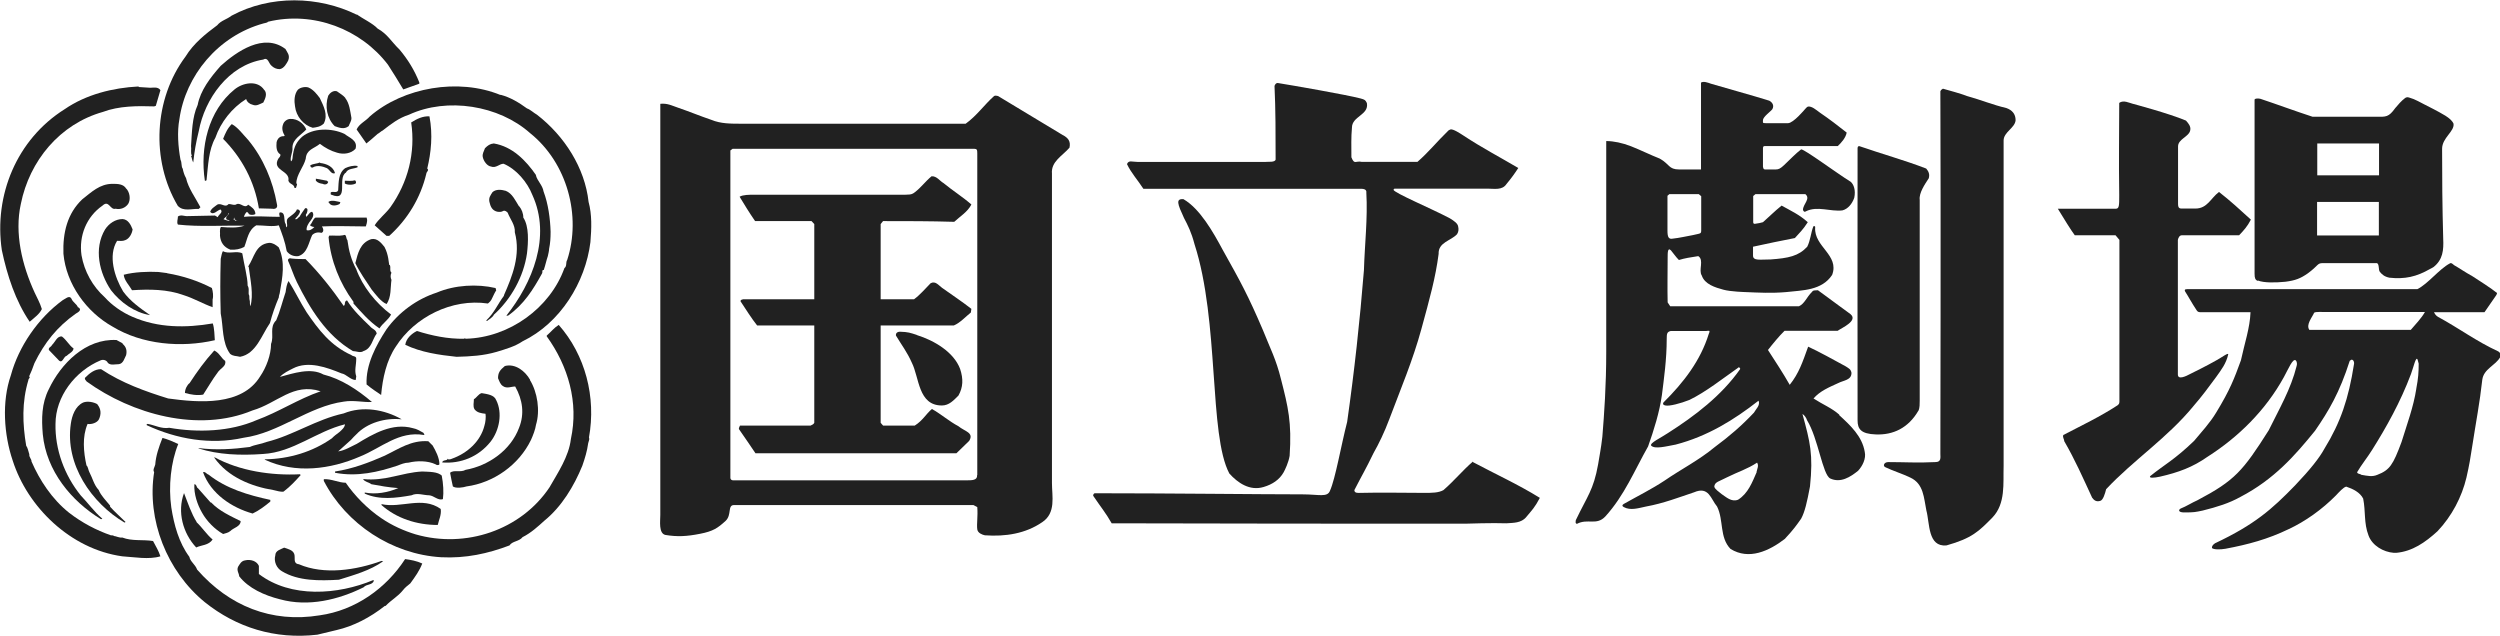 <?xml version="1.0" encoding="UTF-8"?>
<svg id="_レイヤー_2" data-name="レイヤー 2" xmlns="http://www.w3.org/2000/svg" viewBox="0 0 135.58 34.48">
  <defs>
    <style>
      .cls-1 {
        fill: #212121;
        stroke-width: 0px;
      }
    </style>
  </defs>
  <g id="Layout">
    <g>
      <g>
        <path class="cls-1" d="M19.35.78c.31.23.86.48,1.13.77.54.3.75.72,1.19,1.14.45.54.8,1.1,1.07,1.78v.07l-.87.31c-.26-.44-.54-.89-.83-1.34-1.46-1.92-4.04-2.93-6.51-2.33-.03.06-.15.06-.24.09-2.47.68-4.23,2.84-4.56,5.19-.13.69-.07,1.5.06,2.21.08.13.03.37.12.48.03.16.09.36.18.51.12.54.5,1.05.78,1.58l-.09.09c-.38-.02-.84.16-1.14-.17-1.47-2.49-1.29-5.8.42-8.09.44-.72,1.1-1.24,1.72-1.7.21-.26.51-.31.78-.52,2.1-1.13,4.72-1.07,6.79-.05Z"/>
        <path class="cls-1" d="M15.47,2.64c.11.21.27.35.16.64-.08.15-.22.43-.46.47-.18,0-.33-.07-.45-.19-.15-.12-.18-.48-.44-.33-1.89.3-3.18,2.14-3.5,3.88-.15.6-.24,1.13-.3,1.7-.06-.08-.08-.3-.12-.35.03,0,.03-.02.05-.02-.09-.13-.02-.36-.05-.52.05-.71.05-1.55.36-2.23.15-.79.69-1.49,1.25-2.12.87-.78,2.33-1.8,3.5-.92Z"/>
        <path class="cls-1" d="M14.33,4.87c.18.21.06.47-.05.69-.21.09-.37.21-.58.12-.15-.03-.31-.15-.35-.31-.78.49-1.38,1.26-1.67,2.1-.37.66-.39,1.49-.48,2.31-.03,0-.07.05-.09.02-.27-1.79.18-3.79,1.61-4.95.45-.37,1.25-.52,1.61.03Z"/>
        <path class="cls-1" d="M27.15,5.14c.53.14.99.42,1.43.74.18.06.36.24.54.34,1.5,1.16,2.6,2.89,2.8,4.73.19.69.16,1.44.1,2.18-.27,2.18-1.63,4.39-3.68,5.38-.41.28-.91.42-1.4.57-.72.21-1.4.25-2.18.27-.95-.1-1.92-.24-2.78-.65.04-.33.33-.6.63-.75.8.25,1.67.44,2.57.42l.02-.03.06.03c2.37-.06,4.58-1.68,5.35-3.83.15-.11.06-.32.15-.44.78-2.39,0-5.27-2.01-6.88-1.69-1.51-4.5-1.96-6.57-1-.56.18-.98.51-1.43.86-.08.03-.18.14-.27.18-.21.18-.39.35-.61.52l-.53-.76c.15-.32.48-.44.72-.71,1.82-1.58,4.81-2.09,7.08-1.16Z"/>
        <path class="cls-1" d="M8.15,4.76c.15,0,.42-.07.55.13l-.25.85-.09.03c-.9-.03-1.91-.03-2.78.3-2.34.66-3.98,2.65-4.45,4.99-.35,1.58.06,3.31.75,4.81.12.26.29.56.39.89-.12.27-.42.48-.66.69-.77-1.13-1.22-2.51-1.51-3.88-.44-2.97.8-6.01,3.41-7.65,1.16-.8,2.62-1.16,4-1.23l.02.03.63.04Z"/>
        <path class="cls-1" d="M17.34,5.31c.22.46.46.92.22,1.39-.19.18-.39.2-.6.23-.5-.14-.9-.62-.96-1.16-.05-.28-.05-.65.15-.9.15-.15.45-.18.59-.12.27.12.46.38.59.55Z"/>
        <path class="cls-1" d="M18.72,5.31c.24.31.27.72.34,1.09,0,.17-.1.29-.15.44-.25.2-.53.08-.76,0-.42-.42-.54-1.08-.35-1.65.09-.15.27-.3.47-.24.18.13.34.22.45.35Z"/>
        <path class="cls-1" d="M23.29,6.31c.19.99.09,1.97-.12,2.83.12.1-.05.18-.05.28-.31,1.31-1.02,2.48-2.01,3.37h-.15l-.64-.57c.19-.32.58-.62.85-.98.96-1.35,1.37-2.96,1.13-4.6.32-.2.63-.35.99-.33Z"/>
        <path class="cls-1" d="M16.61,7.02c-.27.3-.73.51-.75.96.03.3-.15.53-.08.77.11-.06.08-.28.11-.38.07-.42.18-.66.49-.95.59-.49,1.6-.49,2.3-.16.26.21.74.35.6.81-.24.26-.65.32-1,.21-.33-.09-.66-.27-.93-.48-.33.27-.73.3-.77.81-.11.45-.51.86-.51,1.34l.04.02c0,.06-.04.16-.06.22h-.08c-.02-.22-.26-.18-.33-.39.11-.56-.91-.54-.55-1.19.05-.06.15-.16.11-.24-.22-.13-.22-.42-.2-.66.03-.14.12-.28.3-.32.05,0,.12,0,.14-.03-.12-.2-.17-.41-.09-.61.04-.15.21-.3.4-.3.38-.02.73.25.86.57Z"/>
        <path class="cls-1" d="M13.46,7.59c.82.99,1.34,2.23,1.56,3.49.06.22-.12.27-.26.24l-.72-.02c-.24-1.48-.93-2.75-1.94-3.77.12-.3.24-.58.47-.8.33.17.63.59.89.86Z"/>
        <path class="cls-1" d="M29.06,9.5c.08.32.36.53.42.89.25.66.36,1.47.38,2.18,0,.36-.02.62-.08.92,0,.1-.05.31-.07.4-.08.23-.14.52-.22.75-.13,0-.04.11-.1.2-.48.87-.98,1.67-1.84,2.28h-.09c1.41-1.77,2.45-4.28,1.41-6.55-.27-.69-.87-1.4-1.56-1.69-.23,0-.41.26-.69.15-.2-.03-.39-.28-.44-.52-.03-.18.06-.29.12-.47.15-.15.27-.24.48-.26,1.01.17,1.74.92,2.3,1.73Z"/>
        <path class="cls-1" d="M17.37,8.84c.34.04.7.19.8.55-.2.08-.28-.18-.44-.27-.21-.09-.53-.19-.78-.03-.08,0-.12-.03-.12-.13.15-.08.36-.08.53-.15v.03Z"/>
        <path class="cls-1" d="M19.41,9.06c-.2.11-.54.06-.65.3-.49.3.2,1.61-.79,1.2-.06,0-.03-.09-.03-.13.13-.07.33.06.4-.11.03-.44,0-.93.38-1.2.19-.09.45-.16.66-.12l.02.06Z"/>
        <path class="cls-1" d="M17.8,9.86c-.03.15-.19.17-.3.11-.13-.02-.27-.05-.37-.17v-.11l.6.11.06.06Z"/>
        <path class="cls-1" d="M19.29,9.95c-.15.09-.45.09-.59,0v-.15c.14,0,.39.03.54-.02.08.02.08.15.05.17Z"/>
        <path class="cls-1" d="M6.84,10.22c.2.2.26.6.11.84-.15.21-.41.32-.68.26-.3.09-.36-.5-.71-.17-.87.6-1.29,1.64-1.14,2.69.15.88.61,1.7,1.26,2.28.39.44.96.83,1.5,1.06,1.4.61,2.9.61,4.36.36.09.28.09.64.11.91-1.82.42-3.94.24-5.55-.74-1.41-.79-2.51-2.3-2.66-3.95-.04-1.14.21-2.18,1.02-2.95.5-.39.95-.84,1.64-.84.27,0,.6,0,.75.27Z"/>
        <path class="cls-1" d="M28.16,11.19c.13.16.22.38.22.61.32.48.27,1.34.2,1.94-.18,1.26-.86,2.48-1.79,3.32-.09.18-.28.26-.38.35l-.04-.03c.45-.43.62-.89.96-1.34v-.03c.45-1.02.92-2.18.59-3.41.03-.39-.25-.71-.39-1.07-.06-.06-.15-.13-.24-.09-.09.06-.2.06-.33.04-.27-.07-.36-.27-.42-.54-.04-.22.05-.33.17-.52.19-.17.48-.14.72-.07.35.14.51.51.71.83Z"/>
        <path class="cls-1" d="M18.42,11.06c-.15.09-.41.13-.53,0-.04-.07-.09-.07-.07-.12.19-.12.5,0,.64.02l-.04.1Z"/>
        <path class="cls-1" d="M19.86,11.8h-2.75c-.15.09-.17.29-.3.41.04.06.16.1.24.1-.09.1-.27.23-.42.17-.03-.17.11-.39.21-.51.09-.11.23-.33.09-.48-.13-.02-.22.21-.33.27,0-.08-.04-.12.03-.18.04-.09.11-.32-.08-.29-.12.18-.21.29-.31.47-.08.03-.12.17-.24.12.12-.15.21-.21.27-.39,0-.09-.09-.15-.17-.13-.06.19-.33.34-.47.46-.16.15,0,.36-.08.51-.08-.07-.02-.21-.08-.21-.09-.21.03-.63-.3-.6-.06.09,0,.15,0,.24-.63,0-1.34-.06-1.94,0,.03-.12.09-.21.16-.27.04.03.1.06.1.12.09.06.27.06.36,0,0-.27-.23-.39-.39-.51-.2.24-.39-.12-.62-.03-.13.1-.3-.02-.45,0-.18.22-.39-.09-.61.03-.15.12-.33.21-.38.39.17.21.38-.09.56-.13.17.16-.12.28-.15.42l-.15-.09-1.47.03c-.19.02-.36-.1-.54.02,0,.15-.08.32,0,.44,1.17.13,2.42.04,3.61.06-.42.14-.83.1-1.28.07-.09.14-.03.32-.05.47.03.36.2.62.56.76.28.02.54-.03.76-.15.17-.42.2-.9.65-1.17.42,0,.89.09,1.22,0,.18.47.34.89.43,1.4.15.21.39.3.63.27.5-.15.56-.75.75-1.14.11-.12.3-.18.5-.12.17-.06.09-.27.03-.35.74-.04,1.52,0,2.38,0l.02-.07c.04-.12.1-.34-.02-.45ZM12.12,11.89c.09-.12.25-.18.27-.33h.03c-.03.12-.19.18-.15.31.02.07.12.05.18.07-.03.08-.22-.02-.33-.05ZM12.83,11.98c-.06,0-.11-.04-.14-.08l-.03.02s.03-.12.09-.15c-.06.03-.03.1-.03.12.04.02.07.06.11.08.04,0,.08,0,.13,0-.06.01-.1,0-.13,0Z"/>
        <path class="cls-1" d="M7.19,12.45c-.03.21-.17.49-.39.57-.15.07-.3.04-.45.04-.5.8-.14,1.97.33,2.75.39.53.9.89,1.46,1.28-.83-.13-1.61-.69-2.12-1.35-.63-.93-.95-2.25-.32-3.3.21-.32.56-.56.95-.56.3.02.45.32.54.56Z"/>
        <path class="cls-1" d="M18.84,13.02c.08.6.22,1.1.48,1.58.34.93,1.05,1.83,1.89,2.46-.18.32-.45.46-.63.75-.54-.36-.98-.87-1.41-1.35v-.09c-.75-1.02-1.23-2.22-1.35-3.5l.03-.09c.27-.02.51.03.76-.02.2-.1.14.18.23.26Z"/>
        <path class="cls-1" d="M20.85,13.39c.23.43.23.89.26.98h.03c.07.15-.03.3.09.42-.06.12-.06.26,0,.39-.06.38,0,.95-.27,1.31-.33-.15-.6-.54-.8-.78-.3-.45-.66-.96-.89-1.44.14-.54.26-1.1.86-1.3.33-.07.54.2.72.42Z"/>
        <path class="cls-1" d="M15.12,13.42c.36.8.2,1.62.06,2.41,0,.09-.06.18-.06.3-.19.45-.36.93-.48,1.39-.45.65-.75,1.67-1.62,1.83-.24-.06-.36-.02-.54-.16-.45-.61-.36-1.45-.51-2.19-.03-1.11-.03-1.8,0-2.96.03-.12.06-.34.12-.42.3.18.75-.04,1.05.12.09.57.29,1.29.29,1.75.12.19,0,.4.09.55,0,.09,0,.2.03.29,0,.1,0,.18.03.28.18-.63,0-1.42-.09-2.13l-.03-.03c.33-.48.39-1.2,1.14-1.28.2,0,.36.11.51.24Z"/>
        <path class="cls-1" d="M16.57,14.05c.77.78,1.47,1.67,2.07,2.54.12-.07,0-.25.18-.3.32.52.8.98,1.25,1.41.12.15.32.17.36.39-.24.31-.27.81-.72.95-.16.12-.4,0-.57,0-1.46-.86-2.33-2.31-3.04-3.74-.19-.39-.3-.77-.47-1.14-.05-.11.07-.18.17-.14.26.03.54.03.77.03Z"/>
        <path class="cls-1" d="M9.07,14.82c.84.14,1.67.41,2.42.8.06.19.09.45.04.62v.42c-.51-.18-1.02-.48-1.56-.65-.9-.33-1.88-.33-2.81-.27-.15-.27-.42-.52-.45-.84.57-.15,1.31-.18,1.88-.15l.47.06Z"/>
        <path class="cls-1" d="M16.61,16.91c.68.99,1.31,1.83,2.45,2.35.08.08.26.04.26.19,0,.37-.11.63,0,.96l-.03.2c-.29-.01-.51-.32-.77-.36-.78-.32-1.8-.7-2.63-.27-.25.13-.5.24-.71.46.71-.19,1.67-.52,2.36-.13.96.24,1.86.83,2.63,1.49-.45.03-.99-.11-1.52-.02-1.92.26-3.51,1.7-5.44,1.96-1.79.4-3.64.07-5.25-.68-.03-.07.03-.07.06-.07.38.07.75.28,1.16.21,1.56.27,3.29.21,4.72-.41,1.23-.45,2.27-1.15,3.49-1.57-1.49-.48-2.35.65-3.7,1.04-2.93,1.22-6.54.2-8.99-1.57-.03-.06-.12-.1-.09-.2.24-.24.51-.47.87-.47,1.13.75,2.38,1.2,3.64,1.59,1.68.23,4,.42,4.99-1.2.33-.48.59-1.17.59-1.76.18-.44-.11-.9.28-1.28.2-.46.34-1.03.51-1.53.03-.21.06-.44.16-.6.33.52.64,1.17.97,1.68Z"/>
        <path class="cls-1" d="M26.88,15.63l.03.12c-.06.08-.15.27-.22.42-.06.14-.12.2-.23.29-1.97-.29-3.98.75-4.99,2.33-.51.75-.72,1.72-.8,2.63-.24-.16-.54-.36-.79-.57-.05-1.07.51-2.12,1.08-2.99.66-.92,1.64-1.64,2.72-1.99.99-.42,2.2-.48,3.19-.25Z"/>
        <path class="cls-1" d="M4.26,16.67c.21.15-.05.28-.15.34-1.01.71-1.7,1.58-2.24,2.68-.08.24-.21.56-.29.72.09.08-.04.11-.04.2-.36,1.2-.32,2.37-.12,3.56.09.12.12.33.17.47-.02.16.12.24.12.39.44,1.01,1.1,2.03,2.04,2.78.7.54,1.46.94,2.26,1.22.09,0,.12,0,.18.04.09,0,.29.11.44.08.54.21,1.11.1,1.67.19.18.35.28.48.4.83-.63.19-1.41.04-2.07,0-2.81-.39-5.14-2.68-5.94-5.19-.48-1.41-.6-3.2-.1-4.63.42-1.55,1.47-3.09,2.81-4.07.13-.06.36-.29.47-.09.09.22.28.28.36.48Z"/>
        <path class="cls-1" d="M31.95,23.75c.03.07-.03.19-.05.28-.06.44-.18.83-.32,1.23-.45,1.1-1.12,2.22-2.06,2.98-.33.3-.72.66-1.18.89-.18.24-.56.21-.71.45-1.16.44-2.37.71-3.71.64-2.66-.16-5.14-1.79-6.36-4.14v-.09c.41-.03.8.19,1.19.19.48.7,1.18,1.42,1.94,1.93.57.39,1.22.68,1.85.87,2.71.78,5.71-.23,7.26-2.55.45-.79,1.05-1.67,1.16-2.62.43-1.98-.14-3.95-1.31-5.57v-.04c.24-.21.41-.43.65-.58,1.44,1.63,2.04,3.91,1.64,6.11Z"/>
        <path class="cls-1" d="M3.99,18.89c-.02.2-.23.26-.38.41-.18.04-.22.49-.46.2l-.5-.52c-.03-.15.12-.15.17-.27.18-.17.28-.5.54-.46.25.19.4.49.62.64Z"/>
        <path class="cls-1" d="M6.65,18.65c.21.17.24.39.19.61-.1.19-.15.45-.39.49-.21,0-.45.08-.6-.07-.06-.14-.24-.2-.39-.14-1.39.58-2.45,1.97-2.45,3.45-.03,1.38.48,2.78,1.37,3.88h0c.36.37.72.88,1.17,1.26l-.07.03c-1.61-.98-2.97-2.62-3.16-4.61-.07-.83-.07-1.67.33-2.45.65-1.37,1.99-2.75,3.67-2.66l.33.18Z"/>
        <path class="cls-1" d="M12.21,19.57c.08.3-.26.39-.42.65-.26.34-.53.82-.77,1.18-.32.06-.69,0-.99-.09,0-.21.13-.45.25-.53.42-.64.83-1.21,1.34-1.77.27.12.38.42.59.56Z"/>
        <path class="cls-1" d="M28.74,20.61c.41.66.56,1.67.33,2.42-.04.27-.16.57-.27.82-.66,1.37-2.03,2.33-3.5,2.53-.18.06-.57.12-.74,0-.06-.26-.1-.47-.15-.74.2-.18.57,0,.84-.16,1.23-.22,2.44-1.05,2.9-2.28.3-.75.2-1.51-.21-2.24-.21,0-.45.13-.66-.02-.15-.09-.2-.27-.27-.43,0-.3.1-.44.37-.66.56-.15,1.1.27,1.37.75Z"/>
        <path class="cls-1" d="M26.91,21.7c.35.69.18,1.64-.31,2.26-.65.81-1.61,1.2-2.62,1.12.03-.17.32-.07.29-.22,0,.09.18.05.23.02.85-.3,1.56-.95,1.77-1.79.06-.18.09-.48.06-.65-.25-.03-.46-.06-.6-.25-.09-.16-.03-.35-.03-.54.15-.08.24-.28.42-.33.3.05.69.1.78.37Z"/>
        <path class="cls-1" d="M5.28,21.93c.21.26.21.53.09.8-.09.2-.42.3-.62.26-.3.69-.22,1.53-.06,2.25.09.08.09.23.15.35.18.34.26.72.51.98.14.33.38.55.62.85v.06c.27.3.57.56.84.83l-.06.03c-1.8-1.07-3.23-3.16-2.91-5.35.06-.44.24-.96.67-1.16.23-.09.56-.03.77.09Z"/>
        <path class="cls-1" d="M21.77,22.69v.05c-.86-.09-1.85.18-2.45.82-.08.08-.2.19-.29.3l-.69.62c.36-.05.69-.26,1.01-.41.88-.54,1.94-1.16,3.04-.85.22.04.39.15.57.25h0l.06.1-.03.02c-1.37-.23-2.3.7-3.47,1.17-1.59.69-3.49.95-5.16.17v-.02c1.34-.02,2.6-.41,3.64-1.14.1-.11.26-.23.41-.34.13-.12.28-.24.3-.42-1.55.38-2.81,1.52-4.44,1.61-1.24.09-2.43.04-3.5-.3v-.02c.92.12,1.88.06,2.78-.06.28-.13.6-.15.9-.27,1.46-.36,2.68-1.22,4.19-1.55,1.03-.42,2.21-.21,3.13.31h0Z"/>
        <path class="cls-1" d="M9.67,24.07c-.41,1-.54,2.31-.38,3.45.15.95.41,1.91.98,2.68.05.26.32.41.42.69,1.73,1.97,4.03,2.91,6.65,2.48,1.93-.27,3.6-1.46,4.63-3.05.3.04.63.1.93.24-.15.39-.38.71-.65,1.08-.12.09-.3.24-.39.36-.3.37-.6.5-.95.86h-.04c-.8.63-1.7,1.1-2.62,1.31l-1.04.25c-2.31.27-4.4-.4-6.1-1.76-2.06-1.68-3.16-4.48-2.75-7.06-.09-.12.03-.27.06-.41.03-.47.2-.96.39-1.44.29.07.6.21.86.33Z"/>
        <path class="cls-1" d="M23.45,24.14c.17.29.38.68.38,1.04-.06.08-.18.03-.21,0-.42-.2-1.01-.2-1.46-.09-.21,0-.42.09-.6.16-1.05.35-2.18.62-3.39.39v-.07c.94-.14,1.84-.48,2.7-.86.75-.36,1.43-.85,2.36-.78l.21.21Z"/>
        <path class="cls-1" d="M16.27,25.73l.04.03c-.3.33-.54.6-.93.9-.15.03-.36-.04-.54-.08-1.22-.2-2.48-.71-3.22-1.76l.02-.02c1.35.74,3.08,1,4.63.92Z"/>
        <path class="cls-1" d="M23.96,25.81c.08.42.11.88.06,1.26-.27.09-.48-.19-.75-.21-.3,0-.65-.15-.95,0-.86.15-1.73.27-2.54-.09v-.06c.6.12,1.26,0,1.82-.24-.54-.04-.98-.12-1.46-.21-.15-.12-.36-.12-.45-.28,1.2.13,2.09-.35,3.2-.41.36.02.87,0,1.08.24Z"/>
        <path class="cls-1" d="M14.66,27.1v.1c-.27.23-.63.5-.96.65-1.14-.32-2.26-1.07-2.69-2.24.12-.05.18.09.3.13.98.77,2.15,1.11,3.35,1.37Z"/>
        <path class="cls-1" d="M10.73,26.47l.69.78h.03c.45.47,1.04.73,1.6,1.01,0,.3-.39.36-.56.54-.12.1-.27.12-.39.16-.45-.25-.89-.7-1.14-1.15-.26-.45-.45-1.02-.42-1.55.12,0,.12.17.18.21Z"/>
        <path class="cls-1" d="M10.66,28.32c.3.28.54.66.87.94-.22.32-.59.29-.89.43-.72-.77-1.04-1.93-.66-2.95.21.54.39,1.1.69,1.58Z"/>
        <path class="cls-1" d="M23.9,27.6c.05.31-.1.6-.16.87-1.14,0-2.24-.36-3.05-1.08v-.05c1.07.24,2.21-.45,3.21.26Z"/>
        <path class="cls-1" d="M15.95,30.02c.09.21-.09.54.26.58,1.37.59,3.1.32,4.48-.18l.09.02c-.72.51-1.58.74-2.4,1-1.04.06-2.2.08-3.09-.46-.3-.17-.45-.54-.36-.86,0-.27.31-.33.48-.42.2.07.47.13.54.33Z"/>
        <path class="cls-1" d="M14.04,30.69v.44c1.73,1.32,4.28,1.13,6.2.33l.04.03c-.09.26-.4.17-.56.36-1.35.67-2.99,1.08-4.54.65-.84-.21-1.71-.6-2.21-1.25,0-.15-.15-.3-.06-.51.09-.14.17-.32.38-.35.3-.07.63.03.75.3Z"/>
      </g>
      <g>
        <g>
          <path class="cls-1" d="M79.88,25.03c-.56.48-1.01,1.04-1.6,1.55-.27.15-.62.15-1.05.15-1.15,0-2.3-.03-3.45,0-.11,0-.33.03-.33-.15.44-.86.59-1.08,1.04-2.01.28-.49.6-1.15.86-1.85.64-1.7,1.27-3.18,1.73-4.86.46-1.68.77-2.79.94-4.09-.03-.63.67-.71,1-1.07.09-.14.09-.28.06-.41-.02-.17-.22-.31-.45-.45-.98-.52-3.03-1.38-3.06-1.55l.05-.06c1.83,0,3.34,0,5.05,0,.37,0,.8.1,1.03-.25.26-.31.46-.59.64-.87-1.02-.6-2.01-1.12-2.96-1.75-.2-.13-.58-.38-.72-.34-.05.02-.11.05-.14.09-.56.54-1.06,1.16-1.65,1.67h-3.01c-.34-.08-.4.18-.57-.25,0-.6-.02-1.07.03-1.61,0-.62.93-.68.81-1.33-.08-.17-.12-.19-.34-.25-.76-.2-3.63-.7-4.5-.84-.09,0-.14.08-.17.16.06,1.24.06,2.66.06,3.99-.03.17-.42.11-.53.13h-6.97c-.28,0-.47-.11-.56.12.22.47.58.86.89,1.34.9,0,8.42,0,11.84,0,.08,0,.28.02.25.21.08,1.39-.09,2.81-.13,4.2-.22,2.75-.52,5.49-.91,8.23-.32,1.24-.64,3.09-.93,3.73-.14.38-.6.2-1.49.2-2.26,0-7.29-.06-11.28-.06-.05.03-.11.11-.05.17.34.51.67.91.98,1.46,6.4.02,12.9.02,19.22.02,0,0,1.48-.05,2.18-.02.37-.03.81,0,1.09-.35.29-.35.46-.51.73-1.03-1.18-.73-2.41-1.29-3.63-1.94Z"/>
          <path class="cls-1" d="M66.67,25.68c.45.5,1.1.96,1.86.73.48-.14.86-.4,1.08-.79.08-.14.27-.54.33-.9.12-1.81-.08-2.64-.47-4.16-.27-1.09-.57-1.63-.98-2.66-.8-1.87-1.2-2.6-2.18-4.35-.51-.95-1.23-2.23-2.13-2.75-.43-.03-.32.26.03,1.02.21.4.4.77.57,1.42,1.36,4.2.77,10.34,1.89,12.44Z"/>
        </g>
        <g>
          <path class="cls-1" d="M118.94,22.04c.47-.54.84-1.04,1.25-1.6.27-.38.54-.72.65-1.22.02-.12-.36.17-.64.32-.54.31-1.3.68-1.42.74-.22.12-.67.34-.67.03,0-.06,0-.13,0-.19,0-1.85,0-5.7,0-7.11.02-.11.09-.25.21-.25h3.11c.25-.26.45-.48.64-.85-.59-.54-1.15-1.05-1.73-1.5-.45.34-.63.9-1.28.9h-.76c-.18,0-.18-.15-.18-.27v-3.1c0-.4.59-.52.66-.87.05-.22-.11-.39-.23-.53-.95-.4-2.88-.91-2.88-.91-.2-.05-.51-.22-.74-.05,0,1.81-.03,2.97,0,5.01,0,.56,0,.73-.19.73h-3.14c.33.54.71,1.16.92,1.44h2.21l.21.25c0,2.76,0,7.69,0,8.77,0,.13-.05.15-.1.2-.95.62-1.94,1.09-2.94,1.61-.06.11.05.23.05.34.59,1.02,1.01,1.98,1.51,3.06.09.12.21.25.45.17.15-.05.25-.39.31-.63,1.48-1.58,3.31-2.77,4.73-4.5Z"/>
          <path class="cls-1" d="M122.44,15.21c.35.14.98.12,1.5.07.55-.07.82-.18,1.21-.45.59-.43.51-.56.81-.56h2.95c.14.07.06.37.16.48.11.13.23.25.51.31.84.09,1.47-.05,2.2-.47.09-.04.15-.08.2-.11.5-.4.55-.91.52-1.54-.05-1.78-.06-3.32-.06-4.87,0-.6.68-.94.62-1.36-.13-.32-.68-.57-1.08-.79-.88-.44-.95-.52-1.33-.63-.1-.04-.18,0-.22.03-.19.14-.39.37-.53.54-.36.5-.5.48-1.04.47h-3.45c-.98-.32-1.89-.66-2.82-.97-.11-.03-.32-.03-.32.05v9.43c0,.26.04.32.16.4ZM129.01,12.77h-3.35v-1.82h3.35v1.82ZM125.67,7.78h3.35v1.73h-3.35v-1.73Z"/>
          <path class="cls-1" d="M135.47,19.05c-1.17-.54-2.1-1.24-3.24-1.86-.12-.06-.18-.16-.23-.26h2.74l.56-.81c.05-.06.12-.17.12-.23-.31-.25-.99-.69-1.32-.9-.45-.25-.71-.44-1.01-.61-.14-.13-.18-.12-.22-.1-.59.31-1.19,1.11-1.77,1.4h-12.48c-.16,0-.15.06-.11.14.1.14.37.64.62,1.01.06.1.15.1.2.1h2.72c-.03.85-.33,1.72-.52,2.61-.36.99-.59,1.6-1.34,2.83-.34.57-.81,1.07-1.2,1.54-1.07,1.03-1.6,1.28-2.38,1.91-.09.12.21.1.53.03,1-.23,1.77-.51,2.58-1.08,1.65-1.05,3.14-2.5,4.14-4.32.25-.46.48-1.02.64-.91.08.08.08.22.05.31-.31,1.25-.95,2.34-1.51,3.48-1.4,2.21-1.84,2.73-3.87,3.8-.3.13-.6.33-.91.45-.13.07-.13.21.19.21.57,0,.6-.02,1-.1.8-.2,1.44-.4,2.05-.74,1.84-.96,2.97-2.26,4.05-3.59.75-1.09,1.33-2.07,1.88-3.79l.08-.06c.12-.03.18.14.15.25-.29,1.85-.72,3.14-1.6,4.57-.27.5-.78,1.14-1.59,1.99-1.26,1.3-2.2,2.13-4.34,3.14-.08.06-.18.12-.17.26.09.09.45.09.73.04,1.23-.23,2.3-.52,3.42-1.06.91-.42,1.83-1.08,2.57-1.83.17-.18.41-.45.56-.48.36.12.75.31.92.65.14.7.03,1.33.29,2,.2.55.81.9,1.37.94.06,0,.09,0,.14,0,.87-.08,1.56-.56,2.23-1.17.78-.82,1.32-1.86,1.57-2.91.16-.7.22-1.09.3-1.61.22-1.43.42-2.43.56-3.7.08-.59.72-.77.97-1.22,0-.14.04-.22-.1-.31ZM131.04,21.09c-.15.97-.49,1.88-.8,2.88-.46,1.24-.64,1.52-1.31,1.78-.28.12-.52.06-.87,0-.08-.07-.2-.03-.23-.14.23-.4.56-.8.82-1.22.76-1.21,1.53-2.58,2.1-4.1.14-.37.27-1,.36-.79l.06.22c0,.46-.02.78-.13,1.36ZM130.75,17.89h-5.51c-.2-.29.17-.7.26-.93.1-.07.45-.03.57-.04h5.44c-.19.34-.54.7-.76.96Z"/>
        </g>
        <g>
          <path class="cls-1" d="M109.31,6.52c0-.34-.19-.55-.5-.66-.73-.17-1.4-.45-2.13-.65-.42-.16-.9-.28-1.31-.4-.06.03-.1.06-.14.14.03,6.7,0,19.46,0,19.66s.06.45-.27.45c-.94.05-1.68,0-2.55,0-.25,0-.31.22-.16.28.42.2.94.36,1.35.56.73.34.73,1.1.87,1.78.19.7.07,1.99,1.09,1.9,1.39-.39,1.76-.77,2.49-1.51.73-.76.58-1.86.61-2.8V7.62c0-.46.62-.68.65-1.1Z"/>
          <path class="cls-1" d="M104.05,22.26c.06-.15.06-.35.06-.53v-10.89c-.05-.37.28-.85.49-1.17.06-.21,0-.37-.14-.53-1.17-.45-2.4-.79-3.61-1.21-.03-.01-.12-.02-.11.15-.01,4.97,0,9.86,0,14.72,0,.47.19.73.98.76.94.04,1.77-.34,2.32-1.29Z"/>
          <path class="cls-1" d="M99.75,22.49c-.42-.37-.91-.56-1.4-.88.36-.41.83-.6,1.33-.83.31-.16.73-.16.73-.56-.04-.21-.15-.24-.31-.35-.49-.27-1.53-.84-2.04-1.07-.31.86-.5,1.44-1,2.07-.37-.65-.78-1.27-1.18-1.89.25-.32.61-.76.9-1.04h2.88c.22-.16,1.12-.54.7-.9-.62-.46-1.18-.86-1.77-1.3-.06.01-.16,0-.24.02h0s-.07.04-.09.08c-.28.27-.39.63-.7.77h-6.98l-.14-.21c-.02-.82,0-1.62,0-2.42,0-.28,0-.58.18-.4.17.2.25.34.43.52.33-.1.6-.14,1.05-.21.33.21,0,.76.19,1.05.16.48.73.65,1.17.77.39.11,1.2.13,1.2.13.73.03,1.4.07,2.21,0,.88-.1,1.93-.08,2.49-.93.41-1.08-.99-1.53-.92-2.57.02-.1-.11-.1-.11-.03-.12.31-.15.74-.32,1.07-.47.51-1.02.62-1.98.69-.57,0-.96.09-.96-.21v-.48c.75-.16,1.52-.33,2.27-.47.23-.26.45-.46.7-.86-.47-.42-.92-.62-1.42-.9-.42.34-.59.53-1.01.9-.08.03-.29.07-.45.09-.08-.01-.08-.04-.08-.15v-1.36s.09-.08.12-.1h2.71c.3.25-.13.54-.13.85.02.08.08.14.16.08.62-.31,1.32.03,1.98-.05.31-.08.53-.37.64-.68.09-.42-.03-.73-.19-.87-.78-.48-2.49-1.76-2.69-1.76-.3.23-.57.52-.92.85-.2.19-.3.24-.45.24h-.57c-.06,0-.11,0-.13-.15v-.96c0-.09,0-.16.1-.16h3.96c.2-.19.43-.45.48-.73-.44-.35-.95-.74-1.45-1.08-.22-.16-.44-.36-.65-.33-.07.03-.11.09-.16.14,0,0-.63.76-.92.76-.46,0-.81,0-1.21,0-.19,0-.15-.03-.15-.16,0-.19.43-.48.51-.6.11-.2,0-.37-.17-.46-.82-.26-2.67-.77-3.16-.92-.17-.06-.4-.15-.54-.06v4.71h-1.19c-.57,0-.51-.29-1.05-.59-.51-.2-1.05-.47-1.56-.67-.47-.18-.93-.28-1.34-.28v11.43c0,1.84-.11,3.35-.21,4.6-.08.7-.15.98-.23,1.5-.25,1.4-.59,1.73-1.21,3.03,0,.05-.05.17.06.2.59-.31,1.06.11,1.54-.4,1.03-1.13,1.59-2.51,2.32-3.8.31-.87.62-1.86.75-2.79.11-.88.26-1.94.26-3.02,0-.32.02-.4.22-.45h1.92c.12,0,.25-.08.14.16-.45,1.45-1.36,2.63-2.45,3.71,0,0-.11.13.1.17.21.05.82-.11,1.3-.3.89-.43,1.82-1.17,2.69-1.78.03.05.08.05.06.11-1.01,1.44-2.46,2.54-3.92,3.47-.35.24-1.01.54-.9.68.2.2.79.04,1.33-.06,1.72-.45,3.15-1.33,4.49-2.38.11.25-.15.46-.25.65-.67.71-1.32,1.27-2.13,1.87-.84.7-1.84,1.21-2.71,1.81-.71.47-1.46.84-2.22,1.27-.08.05-.11.11,0,.17.37.2.78.06,1.21-.03.94-.17,1.79-.5,2.6-.77.81-.35.91.37,1.25.77.37.74.12,1.67.73,2.3,1,.62,2.09.11,2.94-.54.47-.5.65-.76.89-1.1.2-.37.32-.89.48-1.75.18-1.73.01-2.4-.41-3.93.11.06.22.23.25.34.61.99.84,2.96,1.26,3.16.56.26,1.09-.08,1.51-.42.24-.26.44-.66.36-1.02-.14-.85-.78-1.44-1.39-2ZM90.44,10.61l.09-.08h1.6l.13.11c0,.59,0,1.13,0,1.8,0,.26,0,.2-.45.31-.28.05-.77.16-1.08.19-.24.05-.3-.08-.3-.44v-1.89ZM95.27,25.6c-.25.57-.47,1.16-1.01,1.5-.36.14-.64-.14-.9-.31-.18-.16-.33-.23-.39-.39.01-.27.27-.29.68-.51.62-.31,1.09-.44,1.64-.8.11.17,0,.34-.03.51Z"/>
        </g>
        <g>
          <path class="cls-1" d="M57.66,7.34c-.24-.14-3.53-2.13-3.53-2.13,0,0-.15-.05-.22,0-.54.48-.92,1.05-1.54,1.5h-12.12c-.64,0-1.16,0-1.67-.21-.62-.21-1.22-.46-1.81-.66-.33-.11-.57-.25-.96-.21,0-.28,0,14.69,0,22.3,0,.32-.1.99.27,1.08.65.11,1.17.08,1.88-.06.72-.14.96-.31,1.39-.7.35-.33.09-.86.46-.86h12.98l.21.11c.04.51-.04.91,0,1.21.03.2.27.29.41.32,1.12.08,2.21-.09,3.11-.71.76-.5.53-1.41.53-2.12V9.42c-.06-.66.56-.96.95-1.41.08-.36-.09-.53-.33-.67ZM52.99,25.77c.02.28-.26.28-.62.28h-12.61c-.08,0-.15-.05-.15-.13V8.16l.12-.09h13.11c.14,0,.16.06.16.24v17.45Z"/>
          <path class="cls-1" d="M51.75,12.03c.31-.29.73-.54.93-.94-.48-.42-1.04-.77-1.51-1.16-.21-.12-.37-.39-.65-.37-.34.28-.56.6-.9.86-.11.08-.15.14-.53.14h-8.21c-.23,0-.6,0-.77.11.28.46.51.84.84,1.32h3.06l.15.16v4.08c-1.35,0-2.5,0-3.86,0-.06.02-.14.02-.14.11.28.42.59.92.9,1.31h3.1v5.28c-.03.08-.14.12-.2.15h-3.83c-.03.06-.08.17-.05.2.31.45.61.88.89,1.3h10.9l.69-.67c.28-.45-.24-.51-.59-.8-.48-.25-.93-.65-1.43-.93-.33.28-.49.62-.93.9h-1.72l-.13-.15v-5.28h3.97c.34-.14.64-.48.92-.7l.03-.2c-.51-.4-1.06-.76-1.59-1.14-.19-.14-.36-.39-.62-.25-.31.31-.55.61-.9.87h-1.81v-4.08l.13-.16c1.32,0,2.53,0,3.87.04Z"/>
          <path class="cls-1" d="M49.71,18.16c-.34-.11-.47-.16-.9-.17-.16,0-.24.09-.22.21.3.5.61.9.86,1.47.41.81.34,2.32,1.63,2.32.39,0,.64-.28.9-.54.25-.45.27-.89.09-1.44-.34-.91-1.39-1.54-2.35-1.84Z"/>
        </g>
        <path class="cls-1" d="M53.58,5.61s0,0,0,0c.01,0,.01,0,.01,0h-.02Z"/>
      </g>
    </g>
  </g>
</svg>
